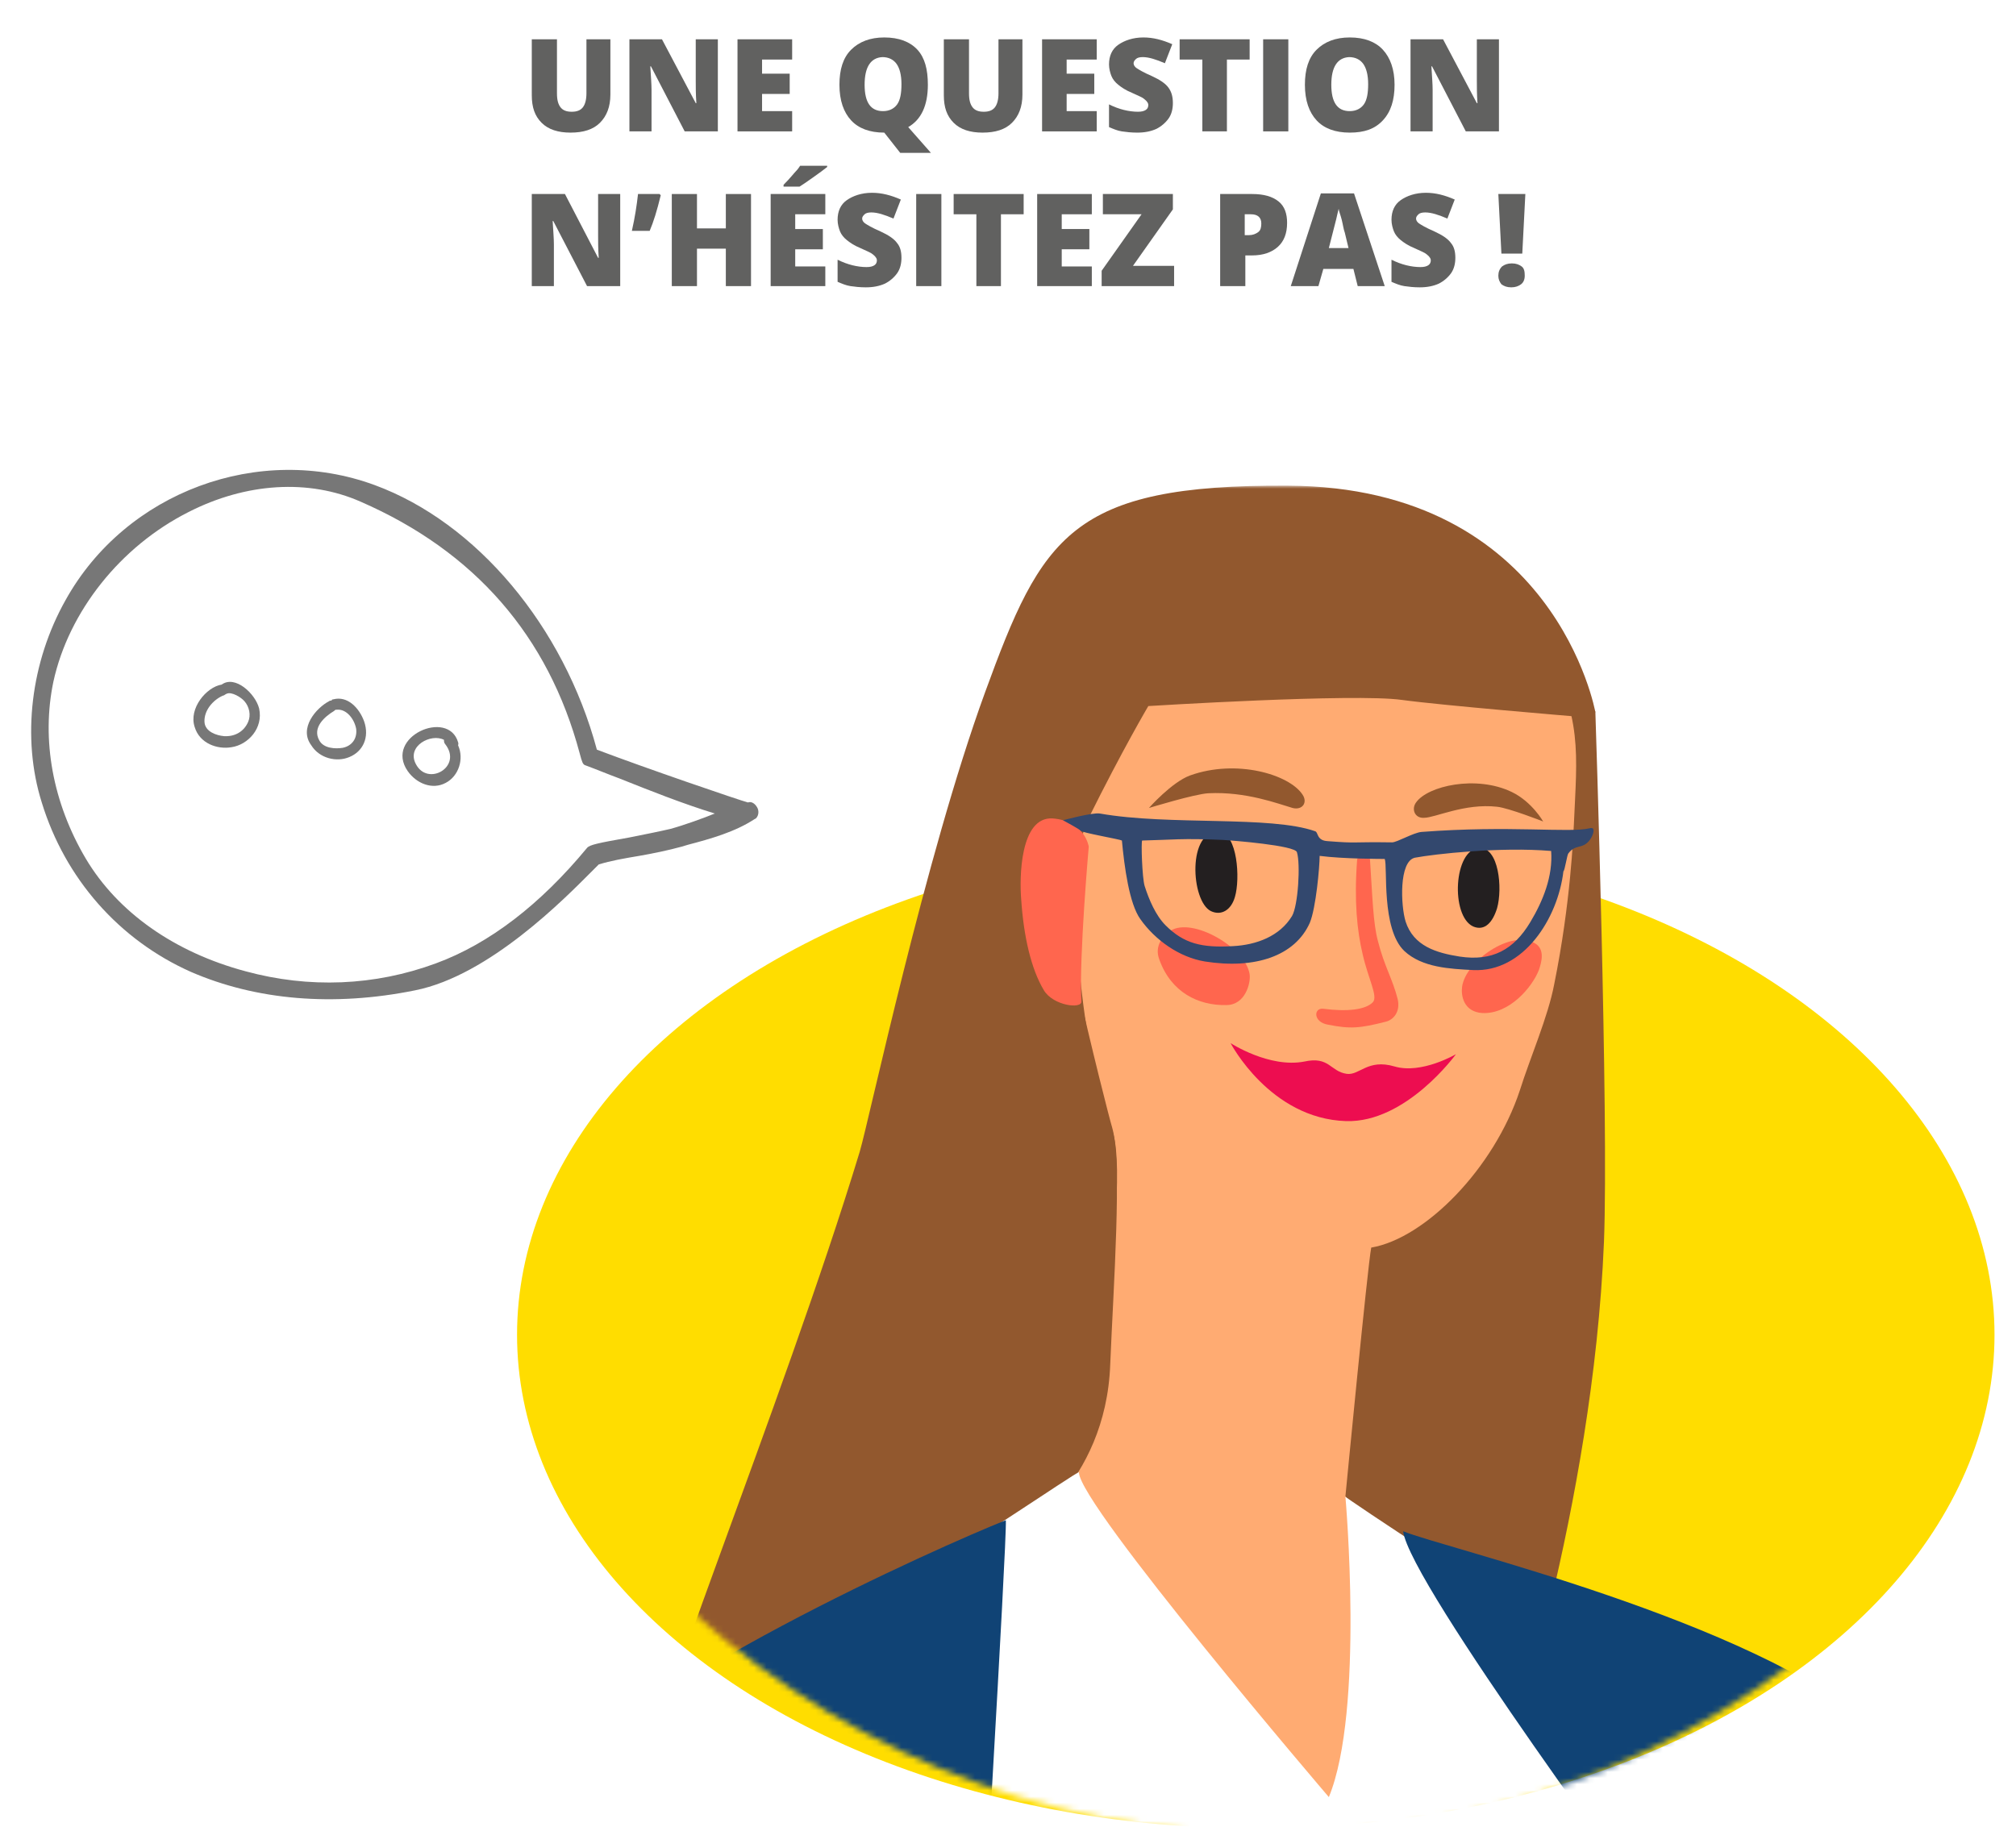 <?xml version="1.0" encoding="utf-8"?>
<!-- Generator: Adobe Illustrator 23.0.3, SVG Export Plug-In . SVG Version: 6.00 Build 0)  -->
<svg version="1.1" id="Calque_1" xmlns="http://www.w3.org/2000/svg" xmlns:xlink="http://www.w3.org/1999/xlink" x="0px" y="0px"
	 viewBox="0 0 328.3 297.6" style="enable-background:new 0 0 328.3 297.6;" xml:space="preserve">
<style type="text/css">
	.st0{fill:#FFDD00;}
	.st1{filter:url(#Adobe_OpacityMaskFilter);}
	.st2{mask:url(#SVGID_1_);}
	.st3{fill:#FFAB72;}
	.st4{fill:#000070;}
	.st5{fill:#92582E;}
	.st6{fill:#E64B36;}
	.st7{fill:#231F20;}
	.st8{fill:#FF664E;}
	.st9{fill:#FFFFFF;}
	.st10{fill:#ED0D50;}
	.st11{fill:#104375;}
	.st12{fill:#33486E;}
	.st13{fill:#777777;}
	.st14{fill:#616160;}
</style>
<ellipse class="st0" cx="204.5" cy="217.4" rx="120.3" ry="80.4"/>
<defs>
	<filter id="Adobe_OpacityMaskFilter" filterUnits="userSpaceOnUse" x="77.3" y="79.1" width="304.1" height="1156.1">
		
			<feColorMatrix  type="matrix" values="-1 0 0 0 1  0 -1 0 0 1  0 0 -1 0 1  0 0 0 1 0" color-interpolation-filters="sRGB" result="source"/>
	</filter>
</defs>
<mask maskUnits="userSpaceOnUse" x="77.3" y="79.1" width="304.1" height="1156.1" id="SVGID_1_">
	<g class="st1">
		<ellipse cx="207.4" cy="160.3" rx="140.3" ry="138.5"/>
	</g>
</mask>
<g class="st2">
	<path d="M256.9,283.5c0.1-0.1,0.3-0.2,0.4-0.3c0.1,0.2,0.2,0.5,0.3,0.7C257.4,283.7,257.1,283.6,256.9,283.5z"/>
	<path d="M258.2,282.5c0.1-0.1,0.2-0.1,0.2-0.2c0,0,0,0.1,0,0.1C258.4,282.5,258.3,282.5,258.2,282.5z"/>
	<path d="M327.2,292.6c-0.2-1,0.1-1.3,0.6-1.4c0.3,0.5,0.6,1,0.8,1.4c-0.1,0.4-0.2,0.8-0.3,1.1C327.9,293.4,327.1,293.2,327.2,292.6
		z"/>
	<path d="M260.2,281.7l-0.2-0.3l0.5,0C260.3,281.6,260.2,281.6,260.2,281.7z"/>
	<path d="M264,282.6c-2-2.1,0-0.2-2.7-1.4c0,0.1,0.1,0.1,0.1,0.2c-0.3,0-0.6-0.2-0.8-0.4c1-0.7,2.1-1.3,3.2-1.9
		C264.2,280.3,263.6,281.3,264,282.6z"/>
	<path d="M261.4,283.7c-0.5-0.4-0.5-0.8-0.6-1.3h0l0,0c0-0.3-0.1-0.7-0.4-1l1-0.1C262.1,282.5,262.2,283.5,261.4,283.7z"/>
	<g>
		<path class="st3" d="M175.3,1154.6c0,0,1.4,17.8,1.6,29.7c5.6,15.1,17.1,30.2,22.7,38.2c4.2,6-7.8,3.9-14.8,2.2
			c-12.3-3-20.5-21.8-25.1-33.3c-4.3-10.7-4.6-34.9-4.6-34.9L175.3,1154.6z"/>
		<path class="st4" d="M212.9,1230.3c0-6.4-4.2-5-14.2-12.2c-4.2-3-8.2-8.7-8.2-8.7c2.3,5.1,6,9.8,1.4,9.9
			c-9.8,0.3-20.3-20.8-25.5-30.6c-4.5-8.4-8.5-11.8-8.7-12.2c-1.5-3.3-6.2,10.7-5.3,20.8c1.2,13,3.6,34.9,3.6,34.9l4.7,0.4
			c0,0-0.1-17.9,2.3-27.9c0.9,0.8,6.4,16.5,13.9,24C187.2,1237.7,212.9,1236.5,212.9,1230.3z"/>
		<path class="st3" d="M343.8,1154.6c0,0,1.4,17.8,1.6,29.7c5.6,15.1,17.1,30.2,22.7,38.2c4.2,6-7.8,3.9-14.8,2.2
			c-12.3-3-20.5-21.8-25.1-33.3c-4.3-10.7-4.6-34.9-4.6-34.9L343.8,1154.6z"/>
		<path class="st5" d="M259.8,115.9c0,0,2.2,66.1,1.4,86.4c-1.8,43.4-16,84.9-16,84.9S121.8,274.3,123,273.3
			c1.2-1,50-160.5,50-160.5l83.7,0L259.8,115.9z"/>
		<path class="st6" d="M138.5,1069.8c-4.4-32-2.3-95.3-6.7-179c-4-77-27-187.8-26.2-248C106.2,592.1,132,555,132,555h63.6h92.3
			c0,0,31.1,66.2,38.6,120.8c11.8,85.5,17.9,197.2,17.9,197.2l3.1,287.8l-25.4,2.6c0,0-31.5-121.6-37.9-207.2
			c-3.6-47.6-1.5-85.9-1.5-85.9l-69.2-233.3c-0.1,0-11,119.1-19,251c-8.9,147.1-12.8,278-12.8,278l-26.1,4.9
			C155.5,1170.8,143.8,1108.6,138.5,1069.8z"/>
		<g>
			<path class="st3" d="M181.1,183.6c-0.8-2.6-11.5-44.8-11.4-56.2c0.5-44.9,72.5-37.9,81.6-22.1c6.5,11.4,5.5,17.5,5,29
				c-0.1,1.7-0.5,12.7-3.2,26c-1,5.3-3.9,11.9-5.6,17.3c-4.2,12.7-15.4,24.1-24.2,25.6c-0.6,3.1-4.2,40.5-4.2,40.5s8,10.6,16.5,22.9
				c0,0,33,49.8,28.2,66.1c-4.9,17-41.5,48.9-41.5,48.9s-38-41.4-42.4-58.1c-4.7-17.8-14.6-73.1-14.6-73.1s14.8-8.5,15.5-28.2
				C181.3,209.8,182.8,189.3,181.1,183.6z"/>
		</g>
		<g>
			<path class="st5" d="M212.1,129.4c0.9,1.3,0,2.6-1.6,2.2c-2.4-0.7-7.6-2.7-13.7-2.4c-2.2,0.1-9.7,2.4-9.7,2.4s3.7-4.2,6.7-5.3
				C201.3,123.6,209.9,126.1,212.1,129.4z"/>
		</g>
		<g>
			<path class="st5" d="M230.6,130.7c-0.8,1.1-0.2,2.6,1.3,2.5c1.8,0,6.6-2.4,11.9-1.8c1.9,0.2,7.5,2.4,7.5,2.4s-1.8-3.2-5.1-4.8
				C240.4,126.2,232.5,128,230.6,130.7z"/>
		</g>
		<g>
			<path class="st7" d="M198.6,135.5c-5.3-0.5-4.7,11.3-1.4,12.9c1.7,0.8,3.3-0.2,3.9-2.3C202,143.1,201.5,135.8,198.6,135.5z"/>
		</g>
		<g>
			<path class="st7" d="M240.9,138.1c-4.2,0.2-4.7,11.1-1,12.8c1.9,0.8,3.2-0.7,3.9-3C244.7,144.7,244.1,138,240.9,138.1z"/>
		</g>
		<path class="st8" d="M215.5,164.3c3.8,0.5,6.9,0.2,8.1-1.1c0.8-1-0.8-3.8-1.7-7.8c-0.9-3.8-1.4-8.6-0.9-15.3
			c0.1-1.2,2-1.3,2.1-0.1c0.4,6,0.5,10.4,1.3,13.3c1,4,2.4,6.2,3.2,9.4c0.5,2.1-0.7,3.4-1.9,3.7c-4.3,1.1-5.8,1.2-9.4,0.5
			C213.8,166.5,213.9,164.1,215.5,164.3z"/>
		<path class="st8" d="M190.6,151.6c3.6-2.3,12.3,2.8,12.9,7.1c0.2,1.4-0.7,5-3.8,5c-4.6,0.1-9-2.1-10.9-7.4
			C187.9,154,189.5,152.3,190.6,151.6z"/>
		<path class="st8" d="M249.9,153.6c-3.8-2.2-11.2,2.9-11.8,7.1c-0.2,1.4,0.2,4.1,3.3,4.3c4.4,0.2,8.1-4.2,9.2-7
			C251,156.8,251.7,154.6,249.9,153.6z"/>
		<path class="st5" d="M160.4,112.8c9.3-25.5,14-33.9,49.3-33.7c43.6,0.2,50.1,36.9,50.1,36.9l-3.2,0.7c0,0-21.7-1.8-28.3-2.7
			c-7.7-1.1-41.3,1-41.3,1s-4.2,7.1-9.8,18.4c-3.8,7.5-1.6,36.5,3.8,50.3c3.8,9.7-5.5,56.3-5.5,56.3s-69.4,56.7-70.7,52.4
			c-1.6-5,22.7-63.7,35.2-104.8C141.6,182.2,150.6,139.7,160.4,112.8z"/>
		<path class="st9" d="M169.9,575.8c5.9-2,86-0.9,94.4,0c-1.2-23,10.2-185.7,13.8-227.7c3.4-40.1-25.1-35.5-21.1-81.7
			c-12.4-4.9-37.9-22.6-37.9-22.6s3.1,34.8-2.7,48.9c0,0-40.7-47.6-40.7-52.9c0-0.4-22.2,15-26.8,16.5c1.4,26.8-2.2,46.6,1.1,73.2
			C157.2,389,166.3,544.4,169.9,575.8z"/>
		<path class="st10" d="M200.4,169.9c0,0,6.4,12.3,18.8,12.7c9.8,0.3,17.9-10.9,17.9-10.9s-5.6,3.3-10,2c-4.4-1.3-5.7,1.5-7.8,1.2
			c-2.7-0.4-2.8-2.9-6.9-2C206.7,174,200.4,169.9,200.4,169.9z"/>
		<path class="st11" d="M240.8,310.1l29.5,2.8c0,0-40.8-55-41.8-63.5c6.8,2.8,56.5,14.4,76.8,31.9c16.4,14.1,24.6,93.8,27.3,118.7
			c3,27.8,4.2,93.6-11.1,97.3c-44.1,10.7-166-62.6-166-62.6l9.8-19.9c0,0,124.5,43.8,123.1,29.3c-2.5-26.3,10.1-68.2,7.9-85.6
			c-2.4,6.1-0.8,33.3-2.5,41.4c-14.6,69.7,1.8,101.7,1.8,101.7l22,103.8l-50.5-2.9c0,0-19.4-157.6-8.9-211.9
			C262.8,366.4,240.8,310.1,240.8,310.1z"/>
		<path class="st11" d="M91,290.8c10.6-16,62.2-39,72.8-43.2c0.2,3.3-4.5,81.8-4.5,81.8l26-16.4c0,0-3.9,56.6-3.1,75.5
			c2.2,51.3,10.1,207.6,10.1,207.6l-79.3-2.7l21.8-100.8c-23.1,14-34.7-13.7-42.7-41.6C75.7,393.8,69.7,322.8,91,290.8z
			 M135.9,439.8c0,0-8.3-25.2-11.3-39.9c-5.2-25.1-4.7-27.9-7.8-49.6L135.9,439.8L135.9,439.8z"/>
		<path class="st4" d="M381.4,1230.3c0-6.4-4.2-5-14.2-12.2c-4.2-3-8.2-8.7-8.2-8.7c2.3,5.1,6,9.8,1.4,9.9
			c-9.8,0.3-20.3-20.8-25.5-30.6c-4.5-8.4-8.5-11.8-8.7-12.2c-1.5-3.3-6.2,10.7-5.3,20.8c1.2,13,3.6,34.9,3.6,34.9l4.7,0.4
			c0,0-0.1-17.9,2.3-27.9c0.9,0.8,6.4,16.5,13.9,24C355.6,1237.7,381.4,1236.5,381.4,1230.3z"/>
		<path class="st8" d="M171.4,133.3c5.3,0.4,5.9,4.6,5.9,4.6s-1.6,18.1-1.2,25.2c0.1,1.3-4.6,0.7-6.1-1.8c-2.1-3.5-3.3-8.8-3.7-14.8
			C166,143,166.1,133,171.4,133.3z"/>
		<path class="st12" d="M179.1,132.5c11.3,2,27.8,0.3,35.1,2.9c0.5,0.2,0.2,1.5,2,1.6c5.1,0.4,3.5,0.1,10.5,0.2
			c0.8,0,3.5-1.6,4.8-1.7c14.4-1.1,24.1,0.2,27.4-0.6c1-0.3,0.6,1.1,0,1.9c-1.2,1.6-2.3,0.6-3.5,2.2c-0.2,0.2-0.6,2.9-0.8,2.9
			c-0.9,7.7-6.5,16.5-14.7,16.1c-3.8-0.2-8.3-0.4-11.2-3.1c-3.8-3.6-2.7-13.8-3.2-15c0,0,0,0,0,0c-0.4,0-6.8,0-10.6-0.5
			c0,1.8-0.6,8.5-1.6,10.9c-2.4,5.4-8.9,7.6-17.1,6.3c-4.2-0.7-8.1-3.5-10.5-6.9c-1.8-2.5-2.6-8.5-3-12.8c-0.3-0.2-6.7-1.3-6.7-1.6
			c-0.3-0.3-2.9-1.7-2.9-1.7S177.9,132.3,179.1,132.5z M228.9,150.1c1.3,4,5,5.1,8.8,5.7c5.3,0.8,8.8-1.1,11.5-5.6
			c2.1-3.5,3.7-7.5,3.4-11.6c-8.3-0.7-19,0.5-22.2,1.1C227.8,140.3,228.1,147.5,228.9,150.1z M186.4,144.3c0.7,2.2,1.8,4.8,3.4,6.4
			c3,3,5.9,3.7,11,3.4c3.8-0.2,7.6-1.6,9.6-4.9c1-1.7,1.4-8.5,0.8-10.4c-0.3-1.1-10.4-1.9-12.1-2c-6.6-0.3-8.5,0-13.1,0.1
			C185.8,137.1,186,143,186.4,144.3z"/>
		<path class="st3" d="M251.1,413.8c0,0,25.8-3.4,27.2-8.1c5.2-18.7,6.7-20,9-24.8c3.8-8.1,4.7-10.3,9.3-16.3c7-9,7.2-4.4,5.1-0.3
			c-7,13.7-8.1,15.6-11.7,26.8c6-12.1,7.7-17.5,16.4-31.1c1.7-2.7,4.6-2.3,2.5,2.5c-5.3,12.1-11.4,30.8-11.3,30.9
			c6-18.8,9.9-23,12.6-28.9c1.1-2.4,3.1-0.9,2.7,1.5c-0.9,5.3-1.8,6.3-6.7,19.6c-1.5,4.1-1.2,3-3.1,8c6.5-10.4,8.9-10.3,13.4-15.7
			c1.9-2.3,2.8-0.2,1.5,2.6c-2,4.4-4.4,5.6-7.8,11.2s-7.7,15.6-14.5,28.3c-1.4,2.6-26,12.2-31.5,13.4
			C258.2,424.8,256.8,417.3,251.1,413.8z"/>
		<path class="st3" d="M171.4,417c0,0-17-7.9-19.9-11.9c-11.3-15.9-13.1-16.6-16.9-20.4c-6.4-6.4-7.9-8.2-14.3-12.3
			c-9.6-6.2-8.2-1.8-4.9,1.4c11.3,10.6,12.9,12,20.1,21.4c-9.7-9.4-13.2-13.9-26-23.9c-2.5-2-5.2-0.7-1.5,3.2
			c9.1,9.6,21.4,27,21.3,27.2c-12-15.7-17.4-20.1-21.9-24.8c-1.9-1.9-3.2,0.2-2,2.3c2.6,4.7,3.8,5.4,13,16.3
			c2.8,3.4,2.8,5.2,6.3,9.2c-10.1-11-10.1-11.4-17.9-17.6c-2.4-1.9-2.6,0.8-0.6,3.2c10,11.9,12.8,18.4,33.7,34.2
			c2.4,1.8,18.6,10.7,21.8,12.7C167.6,428.5,167.1,422.2,171.4,417z"/>
		<polygon class="st11" points="178.4,427.6 256.9,411 269.1,439.1 173.9,473 		"/>
	</g>
</g>
<g>
	<g>
		<path class="st13" d="M121.8,130.7c-1.5-0.4-16.7-5.6-24.6-8.6C91.8,102,77.6,85.1,61,79c-18.8-6.9-40.5,1.1-50.3,18.7
			c-5.7,10.1-7.2,22.5-3.9,33c3.8,12.4,12.6,22.4,24.3,27.6c10.6,4.6,23.2,5.7,36.5,3c12.1-2.4,24.5-15.1,28.6-19.2
			c0.6-0.6,1.2-1.2,1.3-1.3c1.9-0.6,4.2-1,6.6-1.4c2.3-0.4,4.7-0.9,6.9-1.5l1-0.3c3.8-1,7.7-2.1,10.9-4.2c0.1,0,0.1-0.1,0.2-0.1
			c0.5-0.5,0.5-1.3,0.2-1.8C122.9,130.8,122.3,130.5,121.8,130.7z M94.4,122.7c0.4,1.5,0.5,1.7,0.8,1.9c1.9,0.7,3.8,1.5,5.7,2.2
			c5,2,10.3,4.1,15.5,5.7c-1.7,0.7-5,1.9-7.2,2.5c-1.7,0.4-4.2,0.9-6.7,1.4c-5.1,0.9-6.5,1.2-6.9,1.7c-7.6,9.2-15.9,15.6-24.6,18.8
			c-10,3.7-20.7,4.1-31,1.3c-11.6-3.1-20.8-9.6-26-18.3c-5.4-9.1-7.3-19.4-5.3-28.9c2.5-11.4,10.9-22,22-27.6
			c9.4-4.8,19.6-5.4,28-1.7C77.3,89.8,89.3,103.6,94.4,122.7z"/>
	</g>
	<path class="st13" d="M37.7,121.7c2.7-0.4,5.2-3.1,4.5-6.3c-0.6-2.4-3.9-5.5-6.1-3.9c-2.5,0.4-5.4,3.9-4.4,6.9
		C32.5,121.1,35.4,122.1,37.7,121.7z M36.5,119.9c-1.2-0.1-3.1-0.7-3.2-2.3c-0.1-1.9,1.4-3.6,3-4.3c0.1,0,0.3-0.1,0.4-0.2
		c0.1,0,0.1-0.1,0.2-0.1c0.8-0.4,2.4,0.6,2.9,1.2c0.8,0.9,1.1,2.3,0.6,3.4C39.7,119.2,38.2,120,36.5,119.9z"/>
	<path class="st13" d="M56.9,123.3c2.2-0.9,3.3-3.2,2.4-5.8c-0.8-2.2-2.7-4.2-5-3.6c-0.2,0-0.3,0.1-0.3,0.2c-0.1,0-0.3,0-0.4,0.1
		c-2.1,1.1-5,4.4-2.9,7.2C52,123.5,54.8,124.2,56.9,123.3z M55.8,121.8c-1.2,0.2-3.1,0.1-3.8-1.2c-1.2-2.1,0.9-3.9,2.4-4.8
		c0.1-0.1,0.2-0.2,0.3-0.2c0,0,0.1,0,0.1,0c1.6-0.2,2.9,1.5,3.2,3.1C58.2,120.3,57.3,121.5,55.8,121.8z"/>
	<path class="st13" d="M72.6,127.5c2.1-1.1,3-3.9,2-6.1c0-0.1,0.1-0.3,0-0.5c-1.6-5.5-12.1-0.9-8.2,4.7
		C67.8,127.6,70.4,128.7,72.6,127.5z M67.7,124.4c-1.5-2.9,2.5-5,4.6-3.9c0,0.2,0,0.5,0.2,0.7C75.4,124.9,69.6,128.2,67.7,124.4z"/>
</g>
<g>
	<path class="st14" d="M99.4,6.4v9c0,2-0.6,3.5-1.7,4.6c-1.1,1.1-2.7,1.6-4.8,1.6c-2,0-3.6-0.5-4.7-1.6s-1.6-2.5-1.6-4.5V6.4h4.1
		v8.8c0,1.1,0.2,1.8,0.6,2.3s1,0.7,1.8,0.7c0.8,0,1.4-0.2,1.8-0.7s0.6-1.3,0.6-2.3V6.4H99.4z"/>
	<path class="st14" d="M116.8,21.4h-5.3L106,10.8h-0.1c0.1,1.7,0.2,2.9,0.2,3.8v6.8h-3.6v-15h5.3l5.5,10.4h0.1
		c-0.1-1.5-0.1-2.7-0.1-3.6V6.4h3.6V21.4z"/>
	<path class="st14" d="M129,21.4h-8.9v-15h8.9v3.3h-4.9V12h4.5v3.3h-4.5v2.8h4.9V21.4z"/>
	<path class="st14" d="M151.1,13.8c0,3.4-1.1,5.7-3.2,6.9l3.7,4.2h-5l-2.6-3.3l0,0v0l0,0c-2.4,0-4.2-0.7-5.4-2s-1.9-3.2-1.9-5.8
		c0-2.5,0.6-4.4,1.9-5.7s3.1-2,5.4-2c2.4,0,4.2,0.7,5.4,2S151.1,11.3,151.1,13.8z M140.8,13.8c0,2.9,1,4.3,3,4.3
		c1,0,1.8-0.4,2.3-1.1s0.7-1.8,0.7-3.3c0-1.5-0.3-2.6-0.8-3.3s-1.3-1.1-2.3-1.1C141.8,9.4,140.8,10.9,140.8,13.8z"/>
	<path class="st14" d="M166.5,6.4v9c0,2-0.6,3.5-1.7,4.6c-1.1,1.1-2.7,1.6-4.8,1.6c-2,0-3.6-0.5-4.7-1.6s-1.6-2.5-1.6-4.5V6.4h4.1
		v8.8c0,1.1,0.2,1.8,0.6,2.3s1,0.7,1.8,0.7c0.8,0,1.4-0.2,1.8-0.7s0.6-1.3,0.6-2.3V6.4H166.5z"/>
	<path class="st14" d="M178.6,21.4h-8.9v-15h8.9v3.3h-4.9V12h4.5v3.3h-4.5v2.8h4.9V21.4z"/>
	<path class="st14" d="M191,16.8c0,0.9-0.2,1.8-0.7,2.5s-1.2,1.3-2,1.7c-0.9,0.4-1.9,0.6-3.1,0.6c-1,0-1.8-0.1-2.5-0.2
		c-0.7-0.1-1.4-0.4-2.1-0.7V17c0.8,0.4,1.6,0.7,2.4,0.9c0.8,0.2,1.6,0.3,2.3,0.3c0.6,0,1-0.1,1.3-0.3c0.3-0.2,0.4-0.5,0.4-0.8
		c0-0.2-0.1-0.4-0.2-0.5c-0.1-0.2-0.3-0.3-0.5-0.5c-0.2-0.2-0.9-0.5-2-1c-1-0.4-1.7-0.9-2.2-1.3s-0.9-0.9-1.1-1.4s-0.4-1.2-0.4-1.9
		c0-1.4,0.5-2.5,1.5-3.2s2.4-1.2,4.1-1.2c1.6,0,3.1,0.4,4.7,1.1l-1.2,3.1c-1.4-0.6-2.6-1-3.6-1c-0.5,0-0.9,0.1-1.1,0.3
		s-0.4,0.4-0.4,0.7c0,0.3,0.2,0.6,0.5,0.8s1.1,0.7,2.5,1.3c1.3,0.6,2.2,1.2,2.7,1.9C190.8,15,191,15.8,191,16.8z"/>
	<path class="st14" d="M199.9,21.4h-4.1V9.7h-3.7V6.4h11.4v3.3h-3.7V21.4z"/>
	<path class="st14" d="M205.7,21.4v-15h4.1v15H205.7z"/>
	<path class="st14" d="M227.1,13.8c0,2.5-0.6,4.4-1.9,5.8s-3,2-5.4,2c-2.4,0-4.2-0.7-5.4-2s-1.9-3.2-1.9-5.8c0-2.5,0.6-4.4,1.9-5.7
		s3.1-2,5.4-2c2.4,0,4.2,0.7,5.4,2S227.1,11.3,227.1,13.8z M216.8,13.8c0,2.9,1,4.3,3,4.3c1,0,1.8-0.4,2.3-1.1s0.7-1.8,0.7-3.3
		c0-1.5-0.3-2.6-0.8-3.3s-1.3-1.1-2.3-1.1C217.8,9.4,216.8,10.9,216.8,13.8z"/>
	<path class="st14" d="M244,21.4h-5.3l-5.5-10.6h-0.1c0.1,1.7,0.2,2.9,0.2,3.8v6.8h-3.6v-15h5.3l5.5,10.4h0.1
		c-0.1-1.5-0.1-2.7-0.1-3.6V6.4h3.6V21.4z"/>
	<path class="st14" d="M100.9,46.6h-5.3L90.1,36h-0.1c0.1,1.7,0.2,2.9,0.2,3.8v6.8h-3.6v-15H92L97.4,42h0.1
		c-0.1-1.5-0.1-2.7-0.1-3.6v-6.8h3.6V46.6z"/>
	<path class="st14" d="M107.4,31.6l0.2,0.2c-0.6,2.5-1.2,4.4-1.8,5.8h-2.9c0.5-2.2,0.8-4.2,1-6H107.4z"/>
	<path class="st14" d="M122.3,46.6h-4.1v-6.1h-4.7v6.1h-4.1v-15h4.1v5.6h4.7v-5.6h4.1V46.6z"/>
	<path class="st14" d="M134.4,46.6h-8.9v-15h8.9v3.3h-4.9v2.4h4.5v3.3h-4.5v2.8h4.9V46.6z M127.6,30.4v-0.3c1.1-1.1,1.7-1.9,2-2.2
		s0.5-0.6,0.7-0.9h4.4v0.2c-0.5,0.4-1.3,1-2.3,1.7s-1.7,1.2-2.2,1.5H127.6z"/>
	<path class="st14" d="M146.8,42c0,0.9-0.2,1.8-0.7,2.5s-1.2,1.3-2,1.7c-0.9,0.4-1.9,0.6-3.1,0.6c-1,0-1.8-0.1-2.5-0.2
		c-0.7-0.1-1.4-0.4-2.1-0.7v-3.6c0.8,0.4,1.6,0.7,2.4,0.9c0.8,0.2,1.6,0.3,2.3,0.3c0.6,0,1-0.1,1.3-0.3c0.3-0.2,0.4-0.5,0.4-0.8
		c0-0.2-0.1-0.4-0.2-0.5c-0.1-0.2-0.3-0.3-0.5-0.5s-0.9-0.5-2-1c-1-0.4-1.7-0.9-2.2-1.3s-0.9-0.9-1.1-1.4s-0.4-1.2-0.4-1.9
		c0-1.4,0.5-2.5,1.5-3.2s2.4-1.2,4.1-1.2c1.6,0,3.1,0.4,4.7,1.1l-1.2,3.1c-1.4-0.6-2.6-1-3.6-1c-0.5,0-0.9,0.1-1.1,0.3
		s-0.4,0.4-0.4,0.7c0,0.3,0.2,0.6,0.5,0.8s1.1,0.7,2.5,1.3c1.3,0.6,2.2,1.2,2.7,1.9C146.6,40.2,146.8,41,146.8,42z"/>
	<path class="st14" d="M149.2,46.6v-15h4.1v15H149.2z"/>
	<path class="st14" d="M163.1,46.6H159V34.9h-3.7v-3.3h11.4v3.3h-3.7V46.6z"/>
	<path class="st14" d="M177.8,46.6h-8.9v-15h8.9v3.3h-4.9v2.4h4.5v3.3h-4.5v2.8h4.9V46.6z"/>
	<path class="st14" d="M191.1,46.6h-11.7v-2.5l6.5-9.2h-6.3v-3.3h11.4v2.5l-6.5,9.2h6.7V46.6z"/>
	<path class="st14" d="M209.6,36.3c0,1.7-0.5,3-1.5,3.9c-1,0.9-2.4,1.4-4.2,1.4h-1.1v5h-4.1v-15h5.2c1.9,0,3.3,0.4,4.3,1.2
		S209.6,34.8,209.6,36.3z M202.7,38.3h0.7c0.6,0,1.1-0.2,1.5-0.5s0.5-0.8,0.5-1.4c0-1-0.6-1.5-1.7-1.5h-1V38.3z"/>
	<path class="st14" d="M221.1,46.6l-0.7-2.8h-4.9l-0.8,2.8h-4.5l4.9-15.1h5.4l5,15.1H221.1z M219.6,40.4l-0.6-2.5
		c-0.2-0.5-0.3-1.3-0.5-2.1S218,34.3,218,34c-0.1,0.3-0.2,0.9-0.4,1.7s-0.6,2.4-1.2,4.7H219.6z"/>
	<path class="st14" d="M237,42c0,0.9-0.2,1.8-0.7,2.5s-1.2,1.3-2,1.7c-0.9,0.4-1.9,0.6-3.1,0.6c-1,0-1.8-0.1-2.5-0.2
		c-0.7-0.1-1.4-0.4-2.1-0.7v-3.6c0.8,0.4,1.6,0.7,2.4,0.9c0.8,0.2,1.6,0.3,2.3,0.3c0.6,0,1-0.1,1.3-0.3c0.3-0.2,0.4-0.5,0.4-0.8
		c0-0.2-0.1-0.4-0.2-0.5c-0.1-0.2-0.3-0.3-0.5-0.5s-0.9-0.5-2-1c-1-0.4-1.7-0.9-2.2-1.3s-0.9-0.9-1.1-1.4s-0.4-1.2-0.4-1.9
		c0-1.4,0.5-2.5,1.5-3.2s2.4-1.2,4.1-1.2c1.6,0,3.1,0.4,4.7,1.1l-1.2,3.1c-1.4-0.6-2.6-1-3.6-1c-0.5,0-0.9,0.1-1.1,0.3
		s-0.4,0.4-0.4,0.7c0,0.3,0.2,0.6,0.5,0.8s1.1,0.7,2.5,1.3c1.3,0.6,2.2,1.2,2.7,1.9C236.8,40.2,237,41,237,42z"/>
	<path class="st14" d="M247.9,41.3h-3.4l-0.5-9.7h4.4L247.9,41.3z M244,44.9c0-0.6,0.2-1.1,0.6-1.5c0.4-0.3,0.9-0.5,1.6-0.5
		c0.7,0,1.2,0.2,1.6,0.5c0.4,0.3,0.5,0.8,0.5,1.5c0,0.6-0.2,1.1-0.6,1.4c-0.4,0.3-0.9,0.5-1.6,0.5c-0.7,0-1.2-0.2-1.6-0.5
		C244.2,45.9,244,45.5,244,44.9z"/>
</g>
</svg>
